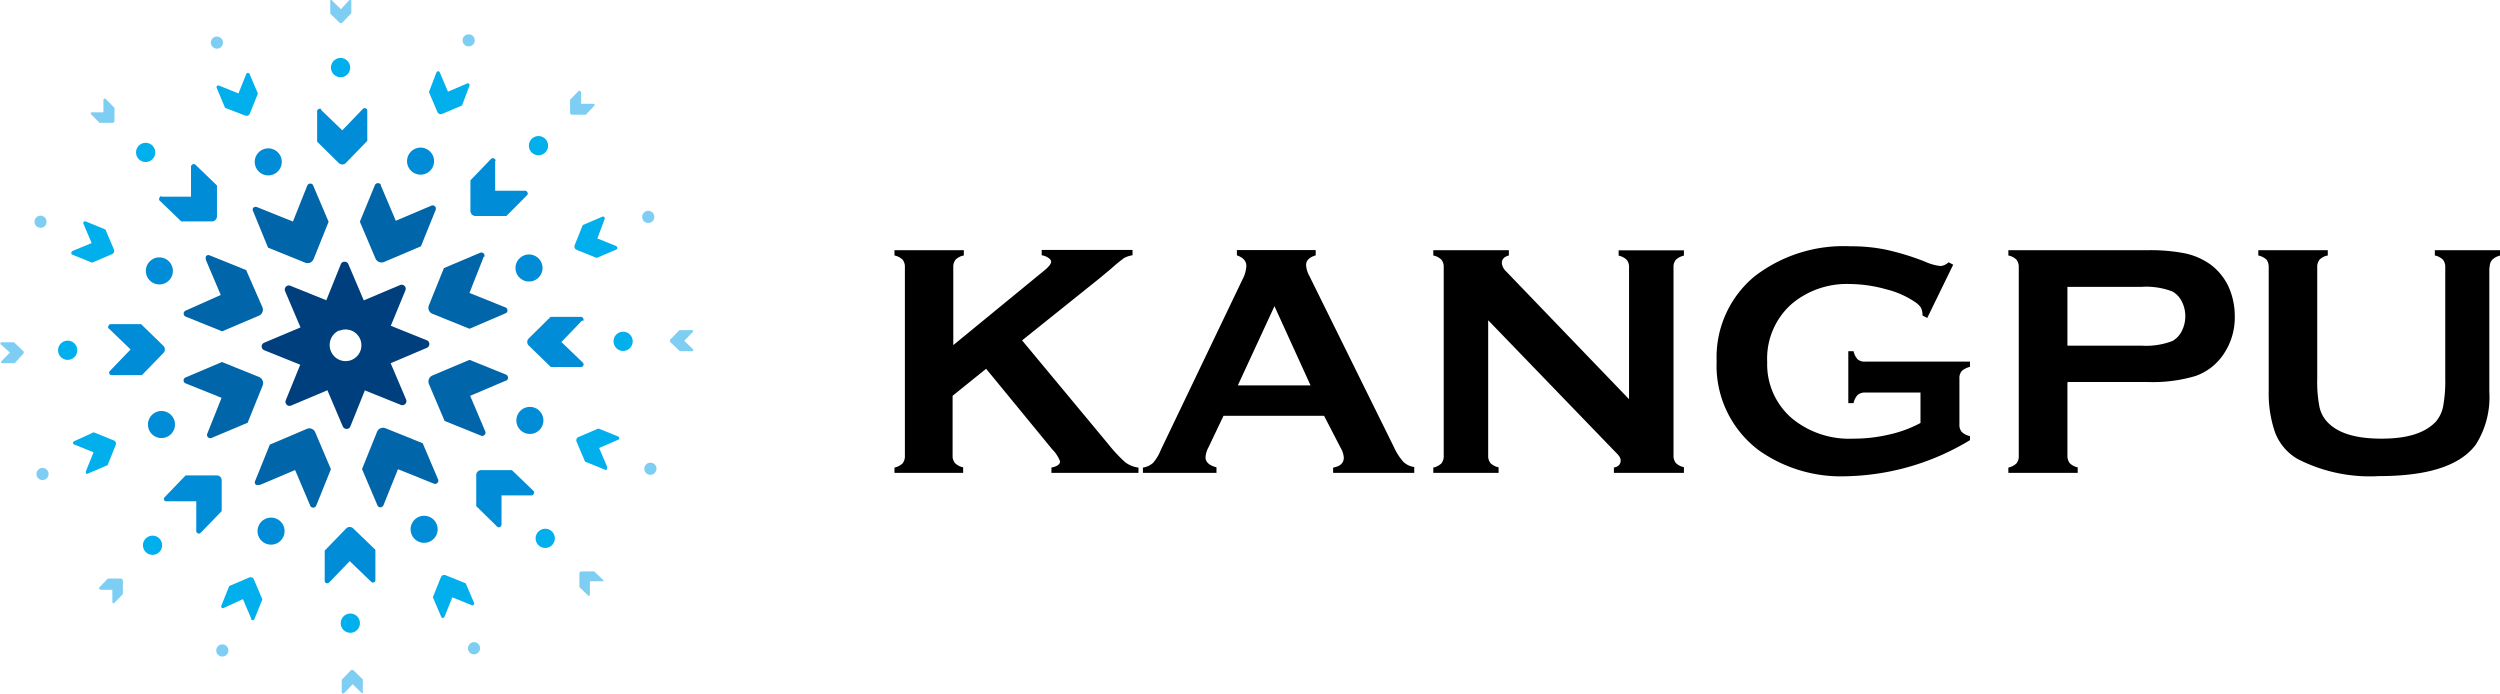 <svg id="图层_1" data-name="图层 1" xmlns="http://www.w3.org/2000/svg" viewBox="0 0 184.94 51.31"><defs><style>.cls-1{fill:#003f7e;}.cls-1,.cls-2,.cls-3,.cls-4,.cls-5{fill-rule:evenodd;}.cls-2{fill:#008cd6;}.cls-3{fill:#0066a9;}.cls-4{fill:#00afec;}.cls-5{fill:#7ecef4;}</style></defs><title>logo</title><path class="cls-1" d="M26.37,25.49A1.17,1.17,0,1,1,25.75,27a1.18,1.18,0,0,1,.62-1.54m3.81-.34,2.66,1.07a.29.29,0,0,1,.19.28.3.3,0,0,1-.18.28l-2.68,1.14,1.14,2.68a.3.3,0,0,1-.39.4l-2.66-1.07-1.07,2.66a.29.29,0,0,1-.28.19.31.31,0,0,1-.28-.18l-1.14-2.68-2.68,1.13a.29.29,0,0,1-.33-.06.31.31,0,0,1-.07-.33L23.48,28l-2.66-1.07a.3.3,0,0,1,0-.56l2.68-1.13-1.14-2.68a.31.31,0,0,1,.06-.33.29.29,0,0,1,.33-.07l2.66,1.07,1.07-2.66a.29.29,0,0,1,.28-.19.31.31,0,0,1,.28.18l1.14,2.68,2.68-1.13a.3.3,0,0,1,.4.39Z" transform="translate(-1.27 -1.02)"/><path class="cls-2" d="M20.69,12.09a1,1,0,1,1-.51,1.26,1,1,0,0,1,.51-1.26" transform="translate(-1.27 -1.02)"/><path class="cls-2" d="M38.37,39.88l0-2.21,2.21,0a.17.17,0,0,0,.17-.12.18.18,0,0,0,0-.2l-1.61-1.55-2.28,0a.36.36,0,0,0-.36.38l0,2.28L38.07,40a.19.19,0,0,0,.2,0,.22.22,0,0,0,.1-.17" transform="translate(-1.27 -1.02)"/><path class="cls-2" d="M13.19,15.57l2.21,0,0-2.21a.18.18,0,0,1,.11-.17.17.17,0,0,1,.2,0l1.61,1.55,0,2.28a.38.38,0,0,1-.36.38l-2.28,0-1.61-1.55a.18.18,0,0,1,0-.2.15.15,0,0,1,.16-.12" transform="translate(-1.27 -1.02)"/><path class="cls-2" d="M32.22,39.27a1,1,0,1,1-.51,1.26,1,1,0,0,1,.51-1.26" transform="translate(-1.27 -1.02)"/><path class="cls-2" d="M32.72,12a1,1,0,1,1-1.25.53A1,1,0,0,1,32.72,12" transform="translate(-1.27 -1.02)"/><path class="cls-2" d="M21.66,39.37a1,1,0,1,1-1.25.53,1,1,0,0,1,1.25-.53" transform="translate(-1.27 -1.02)"/><path class="cls-2" d="M41.31,20.42a1,1,0,1,1-1.26-.51,1,1,0,0,1,1.26.51" transform="translate(-1.27 -1.02)"/><path class="cls-2" d="M14.12,32a1,1,0,1,1-1.26-.51,1,1,0,0,1,1.26.51" transform="translate(-1.27 -1.02)"/><path class="cls-2" d="M41.41,32.46a1,1,0,1,1-.53-1.25,1,1,0,0,1,.53,1.25" transform="translate(-1.27 -1.02)"/><path class="cls-2" d="M14,21.4a1,1,0,1,1-.53-1.25A1,1,0,0,1,14,21.4" transform="translate(-1.27 -1.02)"/><path class="cls-2" d="M25.61,44.12l1.53-1.59,1.59,1.53a.18.18,0,0,0,.31-.13l0-2.24-1.64-1.58a.37.37,0,0,0-.52,0l-1.59,1.64,0,2.24a.18.18,0,0,0,.12.17.19.19,0,0,0,.2-.05" transform="translate(-1.27 -1.02)"/><path class="cls-2" d="M25,9.13l1.59,1.53,1.53-1.59a.19.19,0,0,1,.32.13l0,2.24-1.59,1.64a.37.37,0,0,1-.52,0L24.73,11.5l0-2.24a.18.18,0,0,1,.11-.17.19.19,0,0,1,.2,0" transform="translate(-1.27 -1.02)"/><path class="cls-2" d="M13.58,38.1l2.21,0,0,2.21a.19.19,0,0,0,.32.13l1.56-1.61,0-2.28a.36.36,0,0,0-.38-.36l-2.29,0-1.55,1.61a.18.18,0,0,0,.13.31" transform="translate(-1.27 -1.02)"/><path class="cls-2" d="M37.9,12.92l0,2.21,2.21,0a.18.18,0,0,1,.17.11.17.17,0,0,1,0,.2L38.73,17l-2.28,0a.38.38,0,0,1-.38-.36l0-2.28,1.55-1.61a.18.18,0,0,1,.2,0,.2.2,0,0,1,.12.16" transform="translate(-1.27 -1.02)"/><path class="cls-2" d="M9.34,25.34l1.59,1.53L9.4,28.46a.18.18,0,0,0,.13.31l2.24,0,1.59-1.64a.37.37,0,0,0,0-.52L11.71,25,9.47,25a.18.18,0,0,0-.17.12.17.17,0,0,0,0,.2" transform="translate(-1.27 -1.02)"/><path class="cls-2" d="M44.33,24.73,42.8,26.32l1.59,1.53a.19.19,0,0,1-.13.32l-2.24,0-1.64-1.59a.37.37,0,0,1,0-.52L42,24.46l2.24,0a.18.18,0,0,1,.17.11.18.18,0,0,1,0,.2" transform="translate(-1.27 -1.02)"/><path class="cls-3" d="M20.28,16.34l2.66,1.07L24,14.75a.24.24,0,0,1,.22-.15.22.22,0,0,1,.22.15l1.14,2.68-1.11,2.75a.48.48,0,0,1-.63.27L21.1,19.34,20,16.66A.23.23,0,0,1,20,16.4a.24.24,0,0,1,.27-.06" transform="translate(-1.27 -1.02)"/><path class="cls-3" d="M29.64,38.39l1.07-2.66,2.66,1.07a.24.24,0,0,0,.31-.31l-1.14-2.68L29.79,32.7a.48.48,0,0,0-.63.27l-1.11,2.75,1.14,2.68a.24.24,0,0,0,.22.15.27.27,0,0,0,.23-.16" transform="translate(-1.27 -1.02)"/><path class="cls-3" d="M29.43,14.71l1.12,2.64,2.64-1.12a.24.24,0,0,1,.31.31l-1.09,2.7L29.68,20.4a.49.49,0,0,1-.63-.25l-1.16-2.73L29,14.72a.24.24,0,0,1,.22-.15.22.22,0,0,1,.23.14" transform="translate(-1.27 -1.02)"/><path class="cls-3" d="M20.46,36.91l2.64-1.12,1.12,2.64a.24.24,0,0,0,.44,0l1.09-2.7L24.59,33a.47.47,0,0,0-.63-.25l-2.73,1.16-1.09,2.7a.23.23,0,0,0,.05.26.27.27,0,0,0,.27,0" transform="translate(-1.27 -1.02)"/><path class="cls-3" d="M37.06,20,36,22.69l2.66,1.07a.24.24,0,0,1,.15.22.22.22,0,0,1-.15.22L36,25.34l-2.75-1.11A.48.48,0,0,1,33,23.6l1.11-2.75,2.68-1.13a.23.23,0,0,1,.26.05.26.26,0,0,1,.05.26" transform="translate(-1.27 -1.02)"/><path class="cls-3" d="M15,29.38l2.66,1.07L16.6,33.11a.24.24,0,0,0,.31.31l2.68-1.13,1.11-2.75a.49.49,0,0,0-.26-.63L17.69,27.8,15,28.94a.24.24,0,0,0-.15.22.23.23,0,0,0,.15.22" transform="translate(-1.27 -1.02)"/><path class="cls-3" d="M38.69,29.18,36.05,30.3l1.12,2.64a.24.24,0,0,1-.31.31l-2.7-1.09L33,29.43a.49.49,0,0,1,.25-.63L36,27.64l2.7,1.09a.24.24,0,0,1,.15.22.24.24,0,0,1-.14.23" transform="translate(-1.27 -1.02)"/><path class="cls-3" d="M16.48,20.2l1.12,2.64L15,24a.24.24,0,0,0,0,.44l2.7,1.09,2.73-1.16a.48.48,0,0,0,.25-.63L19.48,21l-2.7-1.09a.23.23,0,0,0-.26.05.27.27,0,0,0,0,.27" transform="translate(-1.27 -1.02)"/><path class="cls-4" d="M17.47,7.35l1.44.58.58-1.44a.13.13,0,0,1,.24,0l.62,1.45-.6,1.49a.26.26,0,0,1-.34.14L17.92,9,17.3,7.52a.13.13,0,0,1,.17-.17" transform="translate(-1.27 -1.02)"/><path class="cls-4" d="M34.15,46.65l.58-1.44,1.44.58a.13.13,0,0,0,.17-.17l-.62-1.45-1.49-.6a.27.27,0,0,0-.34.14l-.6,1.49.62,1.45a.13.13,0,0,0,.12.08.12.12,0,0,0,.12-.08" transform="translate(-1.27 -1.02)"/><path class="cls-4" d="M6.62,19.59,8.05,19l-.61-1.43a.13.13,0,0,1,.17-.17L9.07,18l.63,1.48a.26.26,0,0,1-.14.34l-1.48.63-1.46-.59a.13.13,0,0,1,0-.24" transform="translate(-1.27 -1.02)"/><path class="cls-4" d="M46.2,35.59l-.61-1.43L47,33.55a.13.13,0,0,0,0-.24l-1.46-.59-1.48.63a.27.27,0,0,0-.14.34l.63,1.48,1.46.59a.12.12,0,0,0,.14,0,.1.1,0,0,0,0-.14" transform="translate(-1.27 -1.02)"/><path class="cls-4" d="M7.61,35.92l.58-1.44L6.75,33.9a.13.13,0,0,1,0-.24L8.2,33l1.49.6a.26.26,0,0,1,.14.34l-.6,1.49-1.45.62a.12.12,0,0,1-.14,0,.11.11,0,0,1,0-.14" transform="translate(-1.27 -1.02)"/><path class="cls-4" d="M46.9,19.24l-1.44-.58L46,17.22a.13.13,0,0,0-.17-.17l-1.45.62-.6,1.49a.27.27,0,0,0,.14.34l1.49.6,1.45-.62a.13.13,0,0,0,0-.24" transform="translate(-1.27 -1.02)"/><path class="cls-4" d="M19.85,46.77l-.61-1.43L17.81,46a.13.13,0,0,1-.17-.17l.59-1.46,1.48-.63a.26.26,0,0,1,.34.14l.63,1.48-.59,1.46a.13.13,0,0,1-.12.08.12.12,0,0,1-.12-.08" transform="translate(-1.27 -1.02)"/><path class="cls-4" d="M35.84,7.19l-1.43.61L33.8,6.37a.13.13,0,0,0-.24,0L33,7.83l.63,1.48a.27.27,0,0,0,.34.14l1.48-.63L36,7.36a.13.13,0,0,0-.17-.17" transform="translate(-1.27 -1.02)"/><path class="cls-4" d="M11.77,11.64a.71.71,0,1,1-.38.93.71.71,0,0,1,.38-.93" transform="translate(-1.27 -1.02)"/><path class="cls-4" d="M41.33,40.19a.71.71,0,1,1-.38.93.71.71,0,0,1,.38-.93" transform="translate(-1.27 -1.02)"/><path class="cls-4" d="M5.62,26.66a.71.71,0,1,1,.39.93.71.71,0,0,1-.39-.93" transform="translate(-1.27 -1.02)"/><path class="cls-4" d="M46.71,26a.71.71,0,0,1,.92-.39.71.71,0,0,1,.39.93.71.71,0,0,1-.92.39.72.72,0,0,1-.39-.93" transform="translate(-1.27 -1.02)"/><path class="cls-4" d="M11.9,41.63a.71.71,0,1,1,.93.38.71.71,0,0,1-.93-.38" transform="translate(-1.27 -1.02)"/><path class="cls-4" d="M40.45,12.07a.71.71,0,1,1,.93.38.71.71,0,0,1-.93-.38" transform="translate(-1.27 -1.02)"/><path class="cls-4" d="M26.92,47.78a.71.71,0,0,1-.39-.93.71.71,0,0,1,.92-.39.71.71,0,0,1-.53,1.32" transform="translate(-1.27 -1.02)"/><path class="cls-4" d="M26.2,6.68a.71.71,0,0,1,.53-1.32.71.71,0,0,1,.39.93.7.7,0,0,1-.92.39" transform="translate(-1.27 -1.02)"/><path class="cls-5" d="M8,9.33l.92,0,0-.91A.08.08,0,0,1,9,8.33a.06.06,0,0,1,.08,0L9.74,9l0,.95a.16.16,0,0,1-.15.16l-.95,0L8,9.47a.08.08,0,0,1,0-.09A.08.08,0,0,1,8,9.33" transform="translate(-1.27 -1.02)"/><path class="cls-5" d="M44.91,44.94l0-.92.92,0a.08.08,0,0,0,.07,0,.08.08,0,0,0,0-.08l-.67-.65-.95,0a.16.16,0,0,0-.15.16l0,1,.67.65a.08.08,0,0,0,.08,0s0-.05,0-.08" transform="translate(-1.27 -1.02)"/><path class="cls-5" d="M25.83,1.06l.66.64L27.13,1a.08.08,0,0,1,.08,0,.08.08,0,0,1,.05.07l0,.93-.66.69a.16.16,0,0,1-.22,0l-.68-.66,0-.94A.08.08,0,0,1,25.75,1a.09.09,0,0,1,.08,0" transform="translate(-1.27 -1.02)"/><path class="cls-5" d="M26.72,52.3l.64-.66.66.64a.07.07,0,0,0,.09,0,.06.06,0,0,0,0-.07l0-.93-.68-.66a.16.16,0,0,0-.22,0l-.66.69,0,.93a.08.08,0,0,0,.05.07.08.08,0,0,0,.08,0" transform="translate(-1.27 -1.02)"/><path class="cls-5" d="M44.26,7.78l0,.92.92,0a.08.08,0,0,1,.07.05.06.06,0,0,1,0,.08l-.65.68h-1a.16.16,0,0,1-.16-.15V8.4l.65-.67a.08.08,0,0,1,.08,0,.08.08,0,0,1,0,.07" transform="translate(-1.27 -1.02)"/><path class="cls-5" d="M8.66,44.65l.92,0,0,.92a.08.08,0,0,0,.05.07.08.08,0,0,0,.08,0l.65-.67,0-1a.16.16,0,0,0-.16-.15l-.95,0-.65.67a.08.08,0,0,0,0,.08.09.09,0,0,0,.08,0" transform="translate(-1.27 -1.02)"/><path class="cls-5" d="M52.53,25.57l-.64.66.66.64a.08.08,0,0,1,0,.08.06.06,0,0,1-.06.05l-.93,0-.69-.66a.16.16,0,0,1,0-.22l.66-.68.93,0a.08.08,0,0,1,.07,0,.07.07,0,0,1,0,.08" transform="translate(-1.27 -1.02)"/><path class="cls-5" d="M1.29,26.46,2,27.1l-.64.66a.06.06,0,0,0,0,.08.08.08,0,0,0,.07.05l.93,0L3,27.18A.16.16,0,0,0,3,27l-.69-.66-.93,0a.08.08,0,0,0-.07.05.09.09,0,0,0,0,.09" transform="translate(-1.27 -1.02)"/><path class="cls-5" d="M17.14,3.76a.45.45,0,1,1,.35.83.46.46,0,0,1-.59-.25.45.45,0,0,1,.24-.58" transform="translate(-1.27 -1.02)"/><path class="cls-5" d="M36.16,48.56a.45.45,0,1,1-.24.59.46.46,0,0,1,.24-.59" transform="translate(-1.27 -1.02)"/><path class="cls-5" d="M36.11,3.59a.45.45,0,0,1,.25.58.46.46,0,0,1-.59.25.45.45,0,0,1-.25-.58.46.46,0,0,1,.59-.25" transform="translate(-1.27 -1.02)"/><path class="cls-5" d="M17.88,48.72a.45.45,0,1,1-.58.25.45.45,0,0,1,.58-.25" transform="translate(-1.27 -1.02)"/><path class="cls-5" d="M49.64,16.89a.45.45,0,1,1-.59-.24.45.45,0,0,1,.59.24" transform="translate(-1.27 -1.02)"/><path class="cls-5" d="M4.83,35.91a.45.45,0,1,1-.59-.24.45.45,0,0,1,.59.24" transform="translate(-1.27 -1.02)"/><path class="cls-5" d="M49.8,35.86a.45.45,0,1,1-.25-.58.43.43,0,0,1,.25.58" transform="translate(-1.27 -1.02)"/><path class="cls-5" d="M4.68,17.62A.45.45,0,1,1,4.43,17a.45.45,0,0,1,.25.58" transform="translate(-1.27 -1.02)"/><path d="M185.42,20.8V30a6.55,6.55,0,0,1-1,3.91c-1.16,1.56-3.54,2.33-7.17,2.33a11.68,11.68,0,0,1-6-1.26,3.83,3.83,0,0,1-1.69-2,8.8,8.8,0,0,1-.46-3V20.8a.92.92,0,0,0-.16-.57,1.28,1.28,0,0,0-.61-.31v-.39h5.14v.39a1.13,1.13,0,0,0-.61.31.86.86,0,0,0-.17.57V29a9.74,9.74,0,0,0,.16,2.1,2.35,2.35,0,0,0,.59,1.14c.77.82,2.08,1.23,4,1.23s3.19-.41,4-1.23A2.48,2.48,0,0,0,182,31.1a10.44,10.44,0,0,0,.16-2.1V20.8a.86.86,0,0,0-.17-.57,1.19,1.19,0,0,0-.6-.31v-.39h4.85v.39a1.28,1.28,0,0,0-.6.31.77.77,0,0,0-.19.57m-31.24,5.79h5.48a5.4,5.4,0,0,0,2.3-.35,1.73,1.73,0,0,0,.68-.73,2.41,2.41,0,0,0,.26-1.1,2.37,2.37,0,0,0-.26-1.09,1.72,1.72,0,0,0-.68-.73,5.37,5.37,0,0,0-2.3-.35h-5.48Zm0,2.71v5.42a.87.87,0,0,0,.17.56,1.12,1.12,0,0,0,.59.31V36h-5.13v-.39a1.28,1.28,0,0,0,.6-.31.82.82,0,0,0,.17-.55V20.8a.86.86,0,0,0-.17-.57,1.19,1.19,0,0,0-.6-.31v-.39h10.26a13.36,13.36,0,0,1,2.85.24,5.07,5.07,0,0,1,1.86.83,4.33,4.33,0,0,1,1.31,1.61,5.29,5.29,0,0,1,.47,2.19,4.83,4.83,0,0,1-.89,2.91,4.16,4.16,0,0,1-2,1.52,11.06,11.06,0,0,1-3.55.45h-5.9Zm-10.9.76h-4.05a.81.81,0,0,0-.56.17,1.23,1.23,0,0,0-.31.61H138V27h.39a1.23,1.23,0,0,0,.31.61.81.81,0,0,0,.56.16H147v.39a1.38,1.38,0,0,0-.61.31.81.81,0,0,0-.17.57v3.37a.81.81,0,0,0,.17.56,1.23,1.23,0,0,0,.61.31v.3a18.34,18.34,0,0,1-9.08,2.67,10.53,10.53,0,0,1-6.5-1.89,7.82,7.82,0,0,1-3.16-6.62,7.76,7.76,0,0,1,2.81-6.28,10.78,10.78,0,0,1,7.11-2.22,12.47,12.47,0,0,1,2.65.26,18.76,18.76,0,0,1,2.83.87,3.77,3.77,0,0,0,1.17.33,1,1,0,0,0,.59-.28l.34.18-1.92,3.94-.35-.18a1.38,1.38,0,0,0-.11-.57,1.54,1.54,0,0,0-.43-.42,6.7,6.7,0,0,0-2.15-.95,10.23,10.23,0,0,0-2.69-.39,6.33,6.33,0,0,0-4.27,1.45A5.39,5.39,0,0,0,132,27.8a5.26,5.26,0,0,0,1.87,4.2,6.66,6.66,0,0,0,4.5,1.47,11.54,11.54,0,0,0,2.68-.31,9,9,0,0,0,2.29-.85V30.06Zm-31.95-5.35v10a.86.86,0,0,0,.17.57,1.24,1.24,0,0,0,.6.31V36h-4.83v-.39a1.28,1.28,0,0,0,.6-.31.86.86,0,0,0,.17-.57V20.79a.85.85,0,0,0-.17-.56,1.19,1.19,0,0,0-.6-.31v-.39h5.59v.39c-.34.09-.52.27-.52.56a1,1,0,0,0,.34.64l9.07,9.43V20.8a.85.85,0,0,0-.17-.56,1.24,1.24,0,0,0-.6-.31v-.39h4.83v.39a1.28,1.28,0,0,0-.6.31.83.83,0,0,0-.17.56V34.7a.86.86,0,0,0,.17.57,1.19,1.19,0,0,0,.6.31V36h-5.18v-.39c.34-.07.5-.25.5-.52s-.2-.44-.59-.84ZM98.22,29.53l-2.67-5.86-2.71,5.86Zm1,2.25H91.78l-1.1,2.31a1.8,1.8,0,0,0-.23.76c0,.35.27.6.81.74V36H85.82v-.39a1.46,1.46,0,0,0,.74-.34,3.23,3.23,0,0,0,.57-.94l6.05-12.63a2.43,2.43,0,0,0,.29-1c0-.37-.23-.63-.7-.79v-.39H98.6v.39c-.47.14-.71.38-.71.71a1.82,1.82,0,0,0,.23.79l6.26,12.67a4.45,4.45,0,0,0,.7,1.1,1.47,1.47,0,0,0,.81.39V36h-6v-.39c.53-.09.79-.34.79-.75a1.76,1.76,0,0,0-.25-.74Zm-25-3.48-2.48,2v4.41a.81.81,0,0,0,.18.57,1.16,1.16,0,0,0,.6.31V36H67.44v-.39a1.28,1.28,0,0,0,.6-.31.86.86,0,0,0,.17-.57V20.79a.85.85,0,0,0-.17-.56,1.19,1.19,0,0,0-.6-.31v-.39h5.13v.39a1.13,1.13,0,0,0-.61.31.85.85,0,0,0-.17.56v5.76L78.56,21c.31-.26.47-.47.47-.62s-.23-.39-.7-.48v-.39h6.72v.39a2.22,2.22,0,0,0-.6.19,11.84,11.84,0,0,0-1,.82l-.93.77L76.88,26.2l6.34,7.63a11.23,11.23,0,0,0,1.27,1.37,2,2,0,0,0,1,.41V36H79.05v-.39c.43-.09.64-.24.64-.46a2.54,2.54,0,0,0-.58-.89Z" transform="translate(-1.27 -1.02)"/></svg>